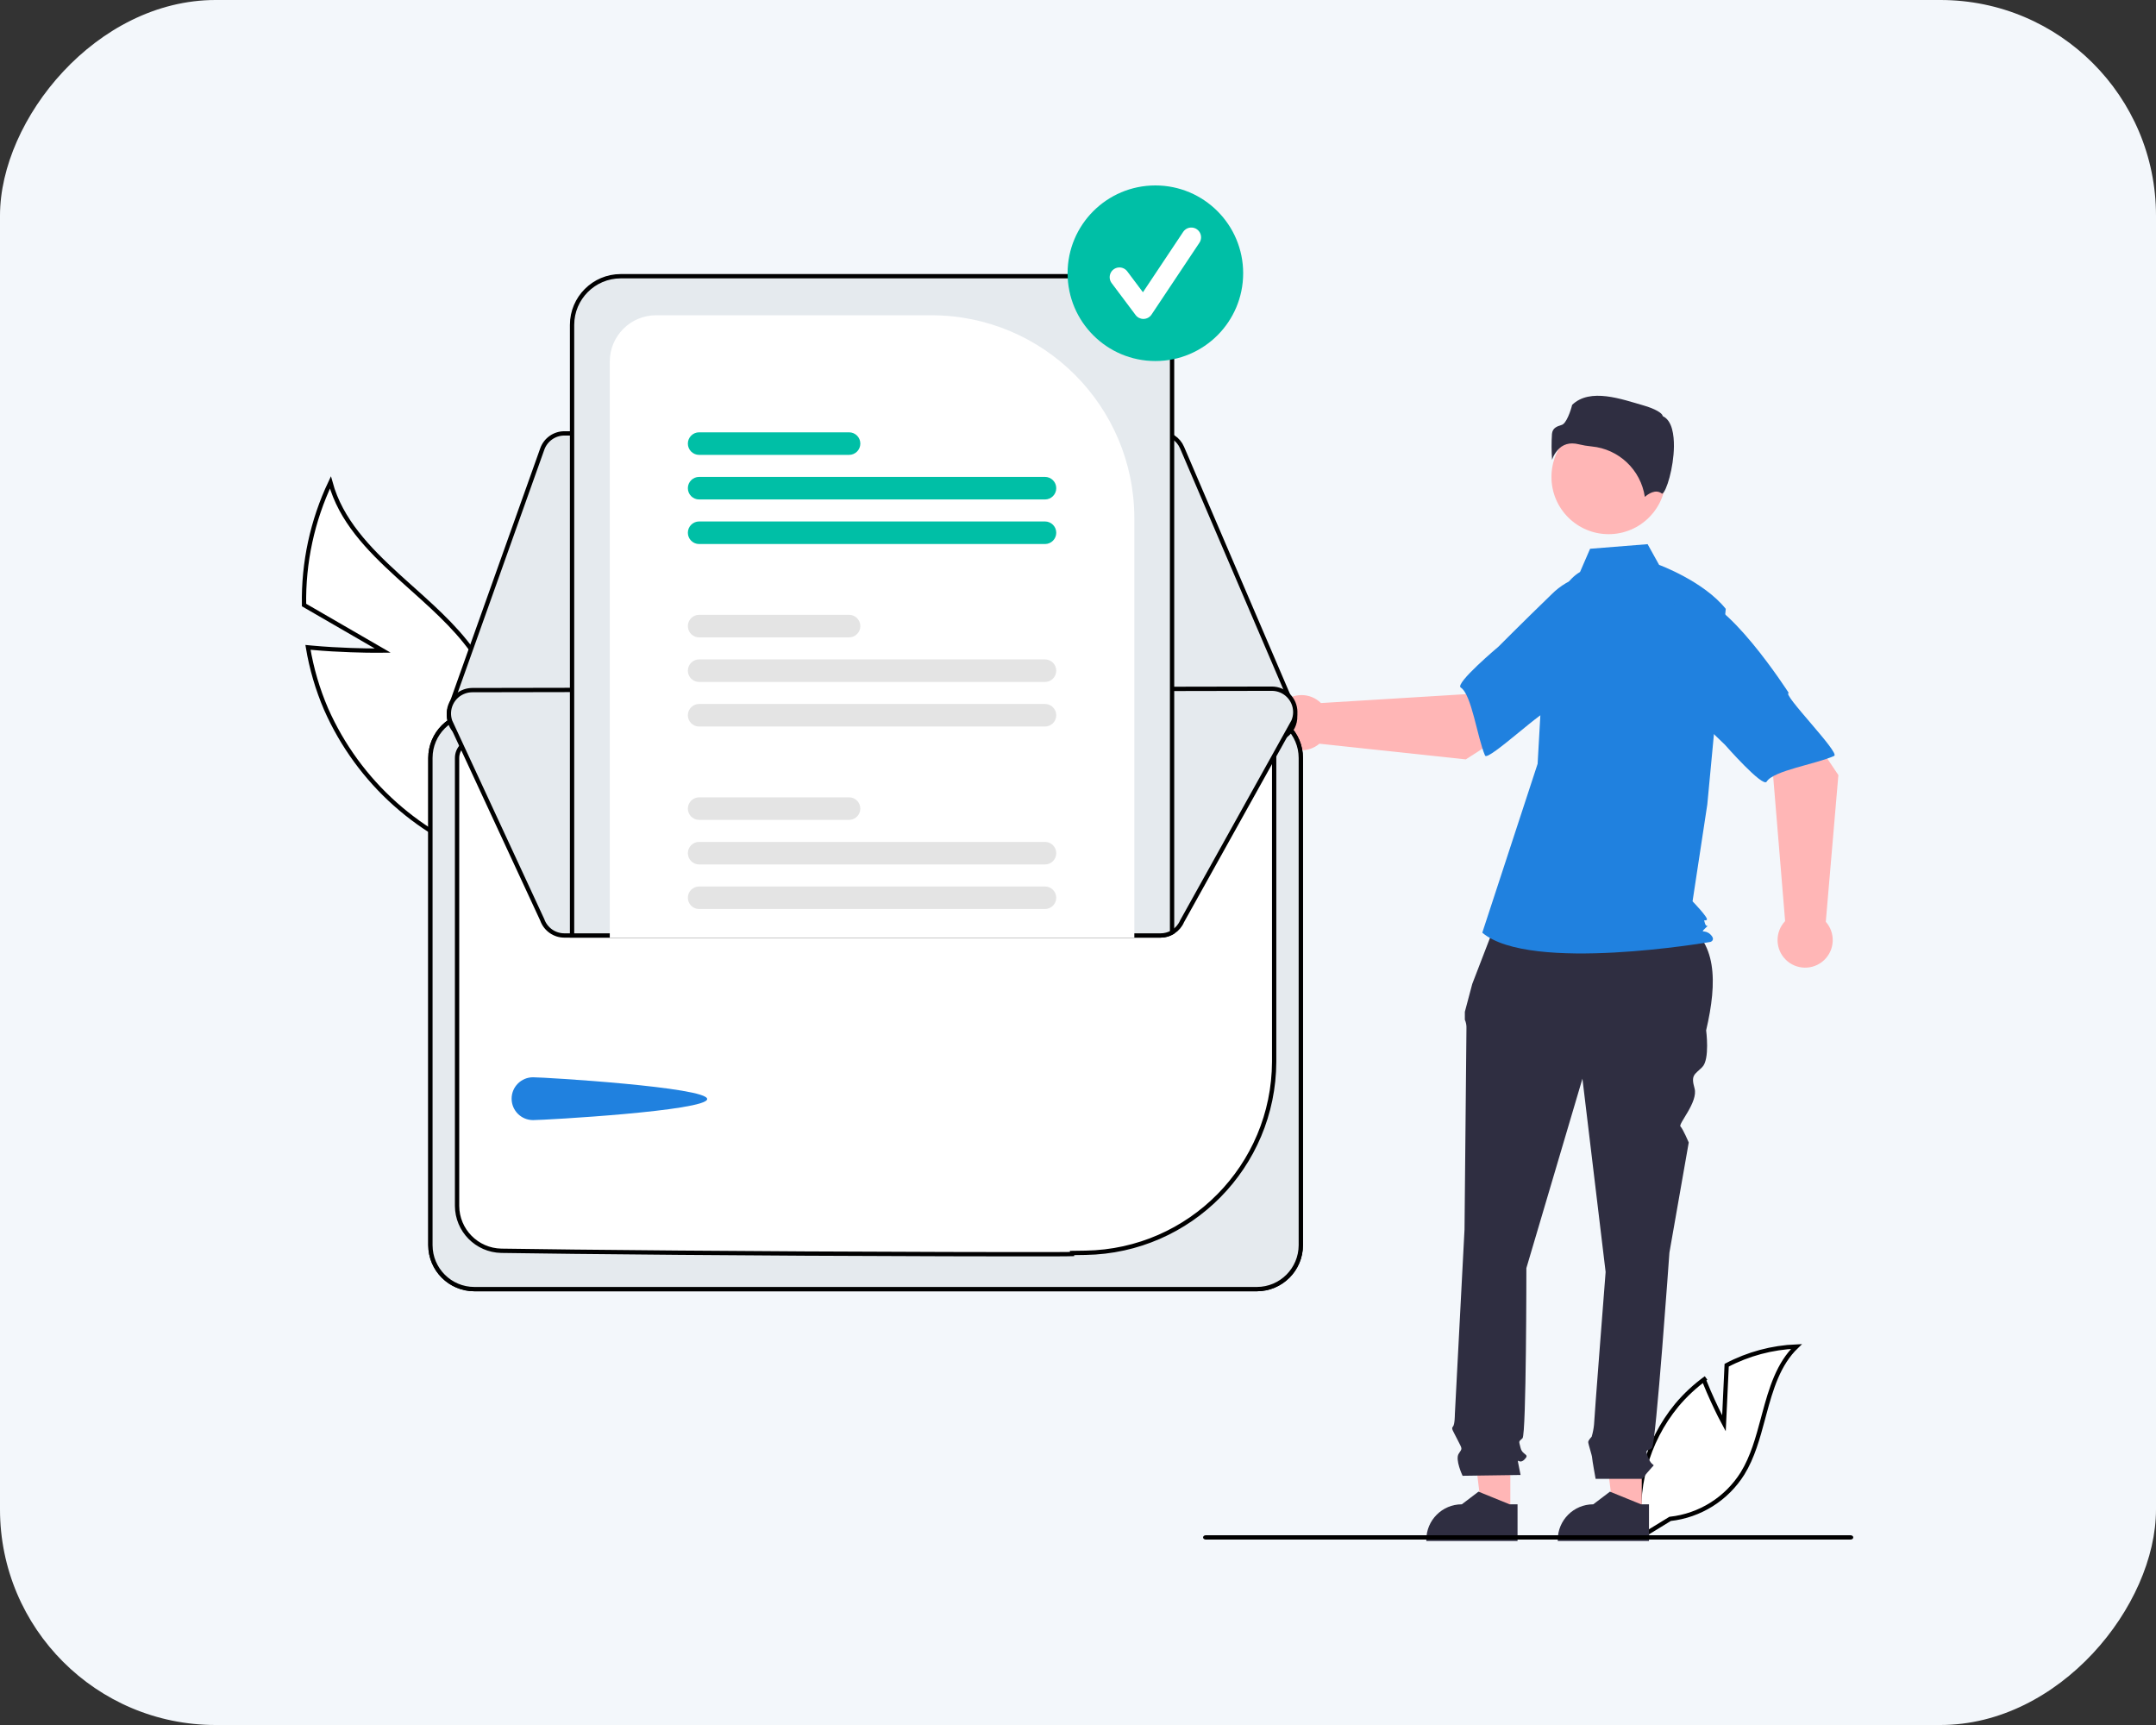 <?xml version="1.0" encoding="UTF-8"?> <svg xmlns="http://www.w3.org/2000/svg" xmlns:xlink="http://www.w3.org/1999/xlink" width="500px" height="400px" viewBox="0 0 500 400" version="1.1"><rect x="0" y="0" width="500" height="400" fill="#333333" stroke="none"/><title>编组 19</title><g id="场景" stroke="none" stroke-width="1" fill="none" fill-rule="evenodd"><g id="场景还原" transform="translate(-1150, -2922)"><g id="编组-19" transform="translate(1150, 2922)"><rect id="矩形备份-2" fill="#F3F7FB" transform="translate(250, 200) scale(-1, 1) translate(-250, -200) " x="0" y="0" width="500" height="400" rx="50"></rect><g id="编组-43" transform="translate(70, 43)"><path d="M6.628,68.872 C9.014,77.616 15.331,84.174 22.265,90.5 L23.135,91.29 L23.571,91.684 L24.518,92.535 C24.676,92.676 24.834,92.818 24.992,92.96 L25.942,93.81 C31.604,98.883 37.275,104.034 41.135,110.334 C47.138,120.302 48.266,132.466 44.195,143.371 L45.286,156.831 C27.589,151.31 13.123,138.412 5.626,121.436 C3.654,116.847 2.242,112.036 1.423,107.111 L2.275,107.193 C8.779,107.798 15.166,107.86 16.91,107.865 L17.574,107.865 C17.907,107.865 18.305,107.863 18.762,107.858 L0.51,97.297 C0.334,87.472 2.429,77.745 6.628,68.872 Z" id="路径" stroke="#000000" fill="#FFFFFF" fill-rule="nonzero"></path><path d="M346.625,269.231 C342.426,273.272 340.727,279.01 339.139,284.914 L338.851,285.988 C337.663,290.42 336.446,294.885 334.106,298.68 C330.412,304.568 324.227,308.447 317.314,309.205 L310.603,313.314 C308.87,302.469 311.857,291.386 318.829,282.877 C320.828,280.485 323.121,278.355 325.653,276.536 L325.129,276.92 L325.332,277.432 C326.573,280.54 327.975,283.454 328.616,284.751 L328.73,284.982 C328.834,285.191 328.908,285.337 328.944,285.408 C329.031,285.579 329.338,286.179 329.803,287.047 L330.434,273.572 C335.446,270.94 340.978,269.459 346.625,269.231 Z" id="路径" stroke="#000000" fill="#FFFFFF" fill-rule="nonzero"></path><polygon id="路径" fill="#FFB6B6" fill-rule="nonzero" points="310.745 307.967 304.183 307.967 301.062 282.659 310.746 282.659"></polygon><path d="M312.418,314.327 L291.262,314.327 L291.262,314.059 C291.262,309.511 294.949,305.825 299.496,305.825 L299.497,305.825 L303.361,302.893 L310.572,305.825 L312.419,305.825 L312.418,314.327 Z" id="路径" fill="#2F2E41" fill-rule="nonzero"></path><polygon id="路径" fill="#FFB6B6" fill-rule="nonzero" points="280.262 307.967 273.701 307.967 270.579 282.659 280.263 282.659"></polygon><path d="M281.935,314.327 L260.779,314.327 L260.779,314.059 C260.779,309.511 264.466,305.825 269.014,305.825 L269.014,305.825 L272.879,302.893 L280.089,305.825 L281.936,305.825 L281.935,314.327 Z" id="路径" fill="#2F2E41" fill-rule="nonzero"></path><path d="M277.422,169.607 L320.1,170.674 C328.205,175.076 328.328,184.605 325.672,195.918 C325.672,195.918 326.569,202.642 324.776,204.435 C322.983,206.228 322.086,206.228 322.983,209.366 C323.879,212.504 319.142,217.629 319.718,218.204 C320.293,218.78 321.638,221.918 321.638,221.918 L317.155,247.469 C317.155,247.469 314.017,291.849 313.121,292.745 C312.224,293.642 311.328,292.745 312.224,294.987 C313.121,297.228 314.017,296.331 313.121,297.228 C312.327,298.084 311.578,298.982 310.879,299.918 L300.041,299.918 C300.041,299.918 299.224,295.435 299.224,294.987 C299.224,294.538 298.328,291.849 298.328,291.4 C298.328,290.952 299.12,290.16 299.12,290.16 C299.394,289.248 299.579,288.313 299.672,287.366 C299.672,286.469 302.362,251.952 302.362,251.952 L296.983,207.125 L283.983,251.056 C283.983,251.056 283.983,289.607 283.086,290.504 C282.19,291.4 282.19,290.952 282.638,292.745 C283.086,294.538 284.879,294.09 283.535,295.435 C282.19,296.78 281.741,294.538 282.19,296.78 L282.638,299.021 L269.19,299.213 C269.19,299.213 267.397,295.435 268.293,294.09 C269.19,292.745 269.136,293.112 268.042,290.911 C266.948,288.711 266.5,288.262 266.948,287.814 C267.397,287.366 267.397,284.982 267.397,284.982 L269.638,242.09 C269.638,242.09 270.086,196.814 270.086,195.469 C270.12,194.777 269.993,194.087 269.714,193.453 L269.714,191.627 L271.431,185.159 L277.422,169.607 Z" id="路径" fill="#2F2E41" fill-rule="nonzero"></path><circle id="椭圆形" fill="#FFB6B6" fill-rule="nonzero" cx="303.059" cy="67.605" r="13.26"></circle><path d="M296.429,89.629 C293.572,91.328 291.863,94.448 290.882,97.623 C289.066,103.502 287.973,109.58 287.627,115.723 L286.591,134.115 L273.758,173.276 C284.88,182.686 326.684,175.415 326.684,175.415 C326.684,175.415 327.967,174.987 326.684,173.704 C325.4,172.42 324.151,173.557 325.434,172.274 C326.718,170.991 325.833,172.42 325.405,171.137 C324.978,169.854 325.405,170.709 325.833,170.282 C326.261,169.854 322.522,166.004 322.522,166.004 L325.944,143.525 L330.221,98.184 C325.088,91.768 314.765,87.986 314.765,87.986 L312.098,83.184 L298.761,84.251 L296.429,89.629 Z" id="路径" fill="#2081DF" fill-rule="nonzero"></path><path d="M294.61,59.823 C295.123,59.827 295.634,59.894 296.131,60.022 C297.11,60.258 298.105,60.425 299.107,60.521 C305.424,61.116 310.521,65.944 311.456,72.219 C312.226,71.547 313.98,70.312 315.417,71.46 L315.417,71.46 C315.439,71.478 315.451,71.488 315.502,71.464 C316.456,71.011 318.151,65.438 318.202,60.532 C318.229,57.927 317.819,54.602 315.713,53.549 L315.602,53.493 L315.572,53.372 C315.432,52.787 313.86,51.787 311.127,51.008 C306.161,49.594 298.759,46.839 294.591,50.893 C294.275,52.26 293.249,55.186 292.212,55.518 C291.064,55.885 290.073,56.201 289.917,57.609 C289.786,59.613 289.796,61.624 289.945,63.627 C290.334,62.401 291.098,61.329 292.128,60.56 C292.861,60.067 293.727,59.809 294.61,59.823 Z" id="路径" fill="#2F2E41" fill-rule="nonzero"></path><path d="M269.929,133.091 L291.59,119.219 L280.68,104.717 L269.907,117.968 L236.342,120.027 C233.881,117.594 229.932,117.559 227.429,119.948 C224.925,122.337 224.775,126.284 227.09,128.856 C229.405,131.427 233.346,131.692 235.984,129.453 L269.929,133.091 Z" id="路径" fill="#FFB6B6" fill-rule="nonzero"></path><path d="M311.694,99.857 C312.951,107.465 289.21,121.993 289.21,121.993 C289.21,120.207 275.04,133.689 274.401,132.208 C272.583,127.998 271.305,118.029 268.765,116.433 C267.312,115.52 277.513,106.947 277.513,106.947 C277.513,106.947 282.853,101.568 289.861,94.783 C293.815,90.809 299.53,89.138 305.002,90.357 C305.002,90.357 310.437,92.248 311.694,99.857 Z" id="路径" fill="#2081DF" fill-rule="nonzero"></path><path d="M356.34,136.733 L342.012,115.37 L327.744,126.585 L341.22,137.075 L343.989,170.589 C341.609,173.101 341.658,177.05 344.1,179.502 C346.541,181.954 350.49,182.02 353.012,179.652 C355.534,177.283 355.716,173.338 353.422,170.747 L356.34,136.733 Z" id="路径" fill="#FFB6B6" fill-rule="nonzero"></path><path d="M322.228,95.681 C329.808,94.263 344.836,117.691 344.836,117.691 C343.051,117.729 356.829,131.61 355.362,132.281 C351.192,134.187 341.251,135.676 339.71,138.249 C338.828,139.721 330.041,129.704 330.041,129.704 C330.041,129.704 324.55,124.479 317.618,117.617 C313.561,113.747 311.77,108.069 312.872,102.573 C312.872,102.573 314.648,97.099 322.228,95.681 Z" id="路径" fill="#2081DF" fill-rule="nonzero"></path><path d="M359.796,313.5 C359.796,313.633 359.73,313.76 359.611,313.854 C359.492,313.948 359.33,314 359.162,314 L209.635,314 C209.284,314 209,313.776 209,313.5 C209,313.224 209.284,313 209.635,313 L359.162,313 C359.33,313 359.492,313.052 359.611,313.146 C359.73,313.24 359.796,313.367 359.796,313.5 Z" id="路径" fill="#000000" fill-rule="nonzero"></path><path d="M221.48,122.554 C224.294,122.557 226.841,123.699 228.685,125.543 C230.53,127.388 231.671,129.935 231.675,132.748 L231.675,245.73 C231.671,248.544 230.53,251.091 228.685,252.936 C226.841,254.78 224.294,255.922 221.481,255.925 L40.01,255.925 C37.196,255.922 34.649,254.78 32.805,252.936 C30.961,251.091 29.819,248.544 29.816,245.731 L29.816,132.749 C29.819,129.935 30.961,127.388 32.805,125.543 C34.649,123.699 37.196,122.557 40.01,122.554 Z" id="路径" stroke="#000000" fill="#FFFFFF" fill-rule="nonzero"></path><path d="M221.48,122.554 C224.294,122.557 226.841,123.699 228.685,125.543 C230.53,127.388 231.671,129.935 231.675,132.748 L231.675,245.73 C231.671,248.544 230.53,251.091 228.685,252.936 C226.841,254.78 224.294,255.922 221.481,255.925 L40.01,255.925 C37.196,255.922 34.649,254.78 32.805,252.936 C30.961,251.091 29.819,248.544 29.816,245.731 L29.816,132.749 C29.819,129.935 30.961,127.388 32.805,125.543 C34.649,123.699 37.196,122.557 40.01,122.554 L221.48,122.554 Z M221.474,128.739 L40.009,128.739 C38.9,128.743 37.899,129.194 37.174,129.92 C36.45,130.647 36.001,131.649 36,132.756 L36,236.612 C36.011,239.453 37.154,242.029 39.003,243.909 C40.852,245.79 43.408,246.975 46.247,247.034 C63.289,247.305 105.018,247.703 148.754,247.808 L151.434,247.814 L154.484,247.82 C154.992,247.821 155.501,247.822 156.01,247.822 L159.064,247.827 C160.083,247.828 161.101,247.829 162.119,247.83 L165.173,247.832 C165.682,247.833 166.191,247.833 166.7,247.833 L172.176,247.833 L172.712,247.833 L174.031,247.832 C176.631,247.829 177.934,247.823 178.62,247.797 L178.622,247.547 L178.719,247.546 C179.551,247.531 180.561,247.516 181.776,247.501 C193.875,247.297 204.78,242.274 212.673,234.278 C220.565,226.282 225.444,215.312 225.49,203.213 L225.49,132.747 C225.486,131.639 225.035,130.638 224.309,129.913 C223.582,129.189 222.58,128.74 221.474,128.739 Z" id="形状" stroke="#000000" fill="#E5EAEE"></path><path d="M199.142,57.495 C200.228,57.494 201.263,57.817 202.132,58.391 C203.001,58.964 203.706,59.787 204.133,60.786 L229.945,121.014 C230.645,122.86 230.455,124.691 229.491,126.152 C228.487,127.676 226.783,128.593 224.959,128.593 L39.519,128.264 C37.755,128.262 36.102,127.402 35.086,125.96 C34.071,124.518 33.819,122.672 34.411,121.011 L55.765,61.103 C56.152,60.022 56.857,59.121 57.752,58.49 C58.647,57.858 59.733,57.497 60.88,57.495 Z" id="路径" stroke="#000000" fill="#E5EAEE"></path><path d="M224.951,116.696 C226.454,116.696 227.813,117.304 228.797,118.286 C229.781,119.27 230.389,120.628 230.389,122.128 C230.389,122.855 230.242,123.575 229.959,124.244 L204.145,170.613 C203.715,171.62 203.006,172.45 202.13,173.026 C201.26,173.599 200.227,173.923 199.142,173.924 L60.883,173.924 C59.734,173.923 58.648,173.562 57.752,172.931 C56.85,172.296 56.141,171.387 55.755,170.298 L34.405,124.259 C33.93,122.909 34.007,121.424 34.621,120.13 C35.239,118.829 36.348,117.827 37.707,117.344 C38.288,117.134 38.9,117.027 39.518,117.026 L62.169,116.984 L71.414,116.968 L193.067,116.754 L202.317,116.738 Z" id="路径" stroke="#000000" fill="#E5EAEE"></path><path d="M53.614,206.804 C56.356,206.804 94.005,209.105 94.005,211.847 C94.005,214.589 56.356,216.733 53.614,216.733 C50.872,216.733 48.65,214.51 48.65,211.769 C48.65,209.027 50.872,206.804 53.614,206.804 L53.614,206.804 Z" id="路径" fill="#2081DF" fill-rule="nonzero"></path><path d="M190.531,21.05 C193.646,21.053 196.465,22.317 198.507,24.359 C200.549,26.4 201.813,29.22 201.816,32.334 L201.816,173.22 C201.004,173.683 200.082,173.927 199.142,173.924 L62.668,173.924 L62.668,32.335 C62.671,29.22 63.935,26.4 65.977,24.359 C68.019,22.317 70.838,21.053 73.952,21.05 Z" id="路径" stroke="#000000" fill="#E5EAEE"></path><path d="M146.035,30.104 L82.146,30.104 C76.223,30.11 71.422,34.909 71.413,40.832 L71.413,174.424 L193.066,174.424 L193.066,77.135 C193.036,51.173 171.997,30.134 146.035,30.104 Z" id="路径" fill="#FFFFFF" fill-rule="nonzero"></path><path d="M172.34,162.56 L92.138,162.56 C90.695,162.56 89.524,163.73 89.524,165.174 C89.524,166.617 90.695,167.788 92.138,167.788 L172.34,167.788 C173.784,167.788 174.954,166.617 174.954,165.174 C174.954,163.73 173.784,162.56 172.34,162.56 L172.34,162.56 Z" id="路径" fill="#E4E4E4" fill-rule="nonzero"></path><path d="M172.34,152.221 L92.138,152.221 C90.693,152.221 89.522,153.393 89.522,154.838 C89.522,156.283 90.693,157.454 92.138,157.454 L172.34,157.454 C173.786,157.454 174.957,156.283 174.957,154.838 C174.957,153.393 173.786,152.221 172.34,152.221 Z" id="路径" fill="#E4E4E4" fill-rule="nonzero"></path><path d="M126.905,141.888 L92.138,141.888 C90.695,141.888 89.524,143.058 89.524,144.502 C89.524,145.945 90.695,147.116 92.138,147.116 L126.905,147.116 C128.348,147.116 129.519,145.945 129.519,144.502 C129.519,143.058 128.348,141.888 126.905,141.888 L126.905,141.888 Z" id="路径" fill="#E4E4E4" fill-rule="nonzero"></path><path d="M172.34,120.239 L92.138,120.239 C90.693,120.239 89.522,121.411 89.522,122.856 C89.522,124.301 90.693,125.473 92.138,125.473 L172.34,125.473 C173.786,125.473 174.957,124.301 174.957,122.856 C174.957,121.411 173.786,120.239 172.34,120.239 L172.34,120.239 Z" id="路径" fill="#E4E4E4" fill-rule="nonzero"></path><path d="M172.34,109.906 L92.138,109.906 C90.695,109.906 89.524,111.076 89.524,112.52 C89.524,113.964 90.695,115.134 92.138,115.134 L172.34,115.134 C173.784,115.134 174.954,113.964 174.954,112.52 C174.954,111.076 173.784,109.906 172.34,109.906 L172.34,109.906 Z" id="路径" fill="#E4E4E4" fill-rule="nonzero"></path><path d="M126.905,99.567 L92.138,99.567 C90.693,99.567 89.522,100.739 89.522,102.184 C89.522,103.629 90.693,104.801 92.138,104.801 L126.905,104.801 C128.35,104.801 129.521,103.629 129.521,102.184 C129.521,100.739 128.35,99.567 126.905,99.567 Z" id="路径" fill="#E4E4E4" fill-rule="nonzero"></path><path d="M172.34,77.919 L92.138,77.919 C90.693,77.919 89.522,79.091 89.522,80.536 C89.522,81.981 90.693,83.153 92.138,83.153 L172.34,83.153 C173.786,83.153 174.957,81.981 174.957,80.536 C174.957,79.091 173.786,77.919 172.34,77.919 Z" id="路径" fill="#00BFA6" fill-rule="nonzero"></path><path d="M172.34,67.586 L92.138,67.586 C90.693,67.586 89.522,68.757 89.522,70.202 C89.522,71.648 90.693,72.819 92.138,72.819 L172.34,72.819 C173.786,72.819 174.957,71.648 174.957,70.202 C174.957,68.757 173.786,67.586 172.34,67.586 Z" id="路径" fill="#00BFA6" fill-rule="nonzero"></path><path d="M126.905,57.247 L92.138,57.247 C90.693,57.247 89.522,58.419 89.522,59.864 C89.522,61.309 90.693,62.48 92.138,62.48 L126.905,62.48 C128.35,62.48 129.521,61.309 129.521,59.864 C129.521,58.419 128.35,57.247 126.905,57.247 Z" id="路径" fill="#00BFA6" fill-rule="nonzero"></path><circle id="椭圆形" fill="#00BFA6" fill-rule="nonzero" cx="197.945" cy="20.359" r="20.359"></circle><path d="M195.168,30.955 C194.455,30.955 193.784,30.619 193.357,30.049 L187.802,22.643 C187.314,21.996 187.209,21.137 187.527,20.391 C187.845,19.646 188.537,19.127 189.342,19.031 C190.146,18.934 190.941,19.276 191.426,19.925 L195.06,24.77 L204.392,10.771 C204.841,10.098 205.615,9.715 206.422,9.767 C207.23,9.819 207.948,10.298 208.307,11.024 C208.665,11.749 208.61,12.61 208.161,13.284 L197.053,29.946 C196.645,30.558 195.966,30.933 195.231,30.954 C195.21,30.954 195.189,30.955 195.168,30.955 Z" id="路径" fill="#FFFFFF" fill-rule="nonzero"></path></g></g></g></g></svg> 